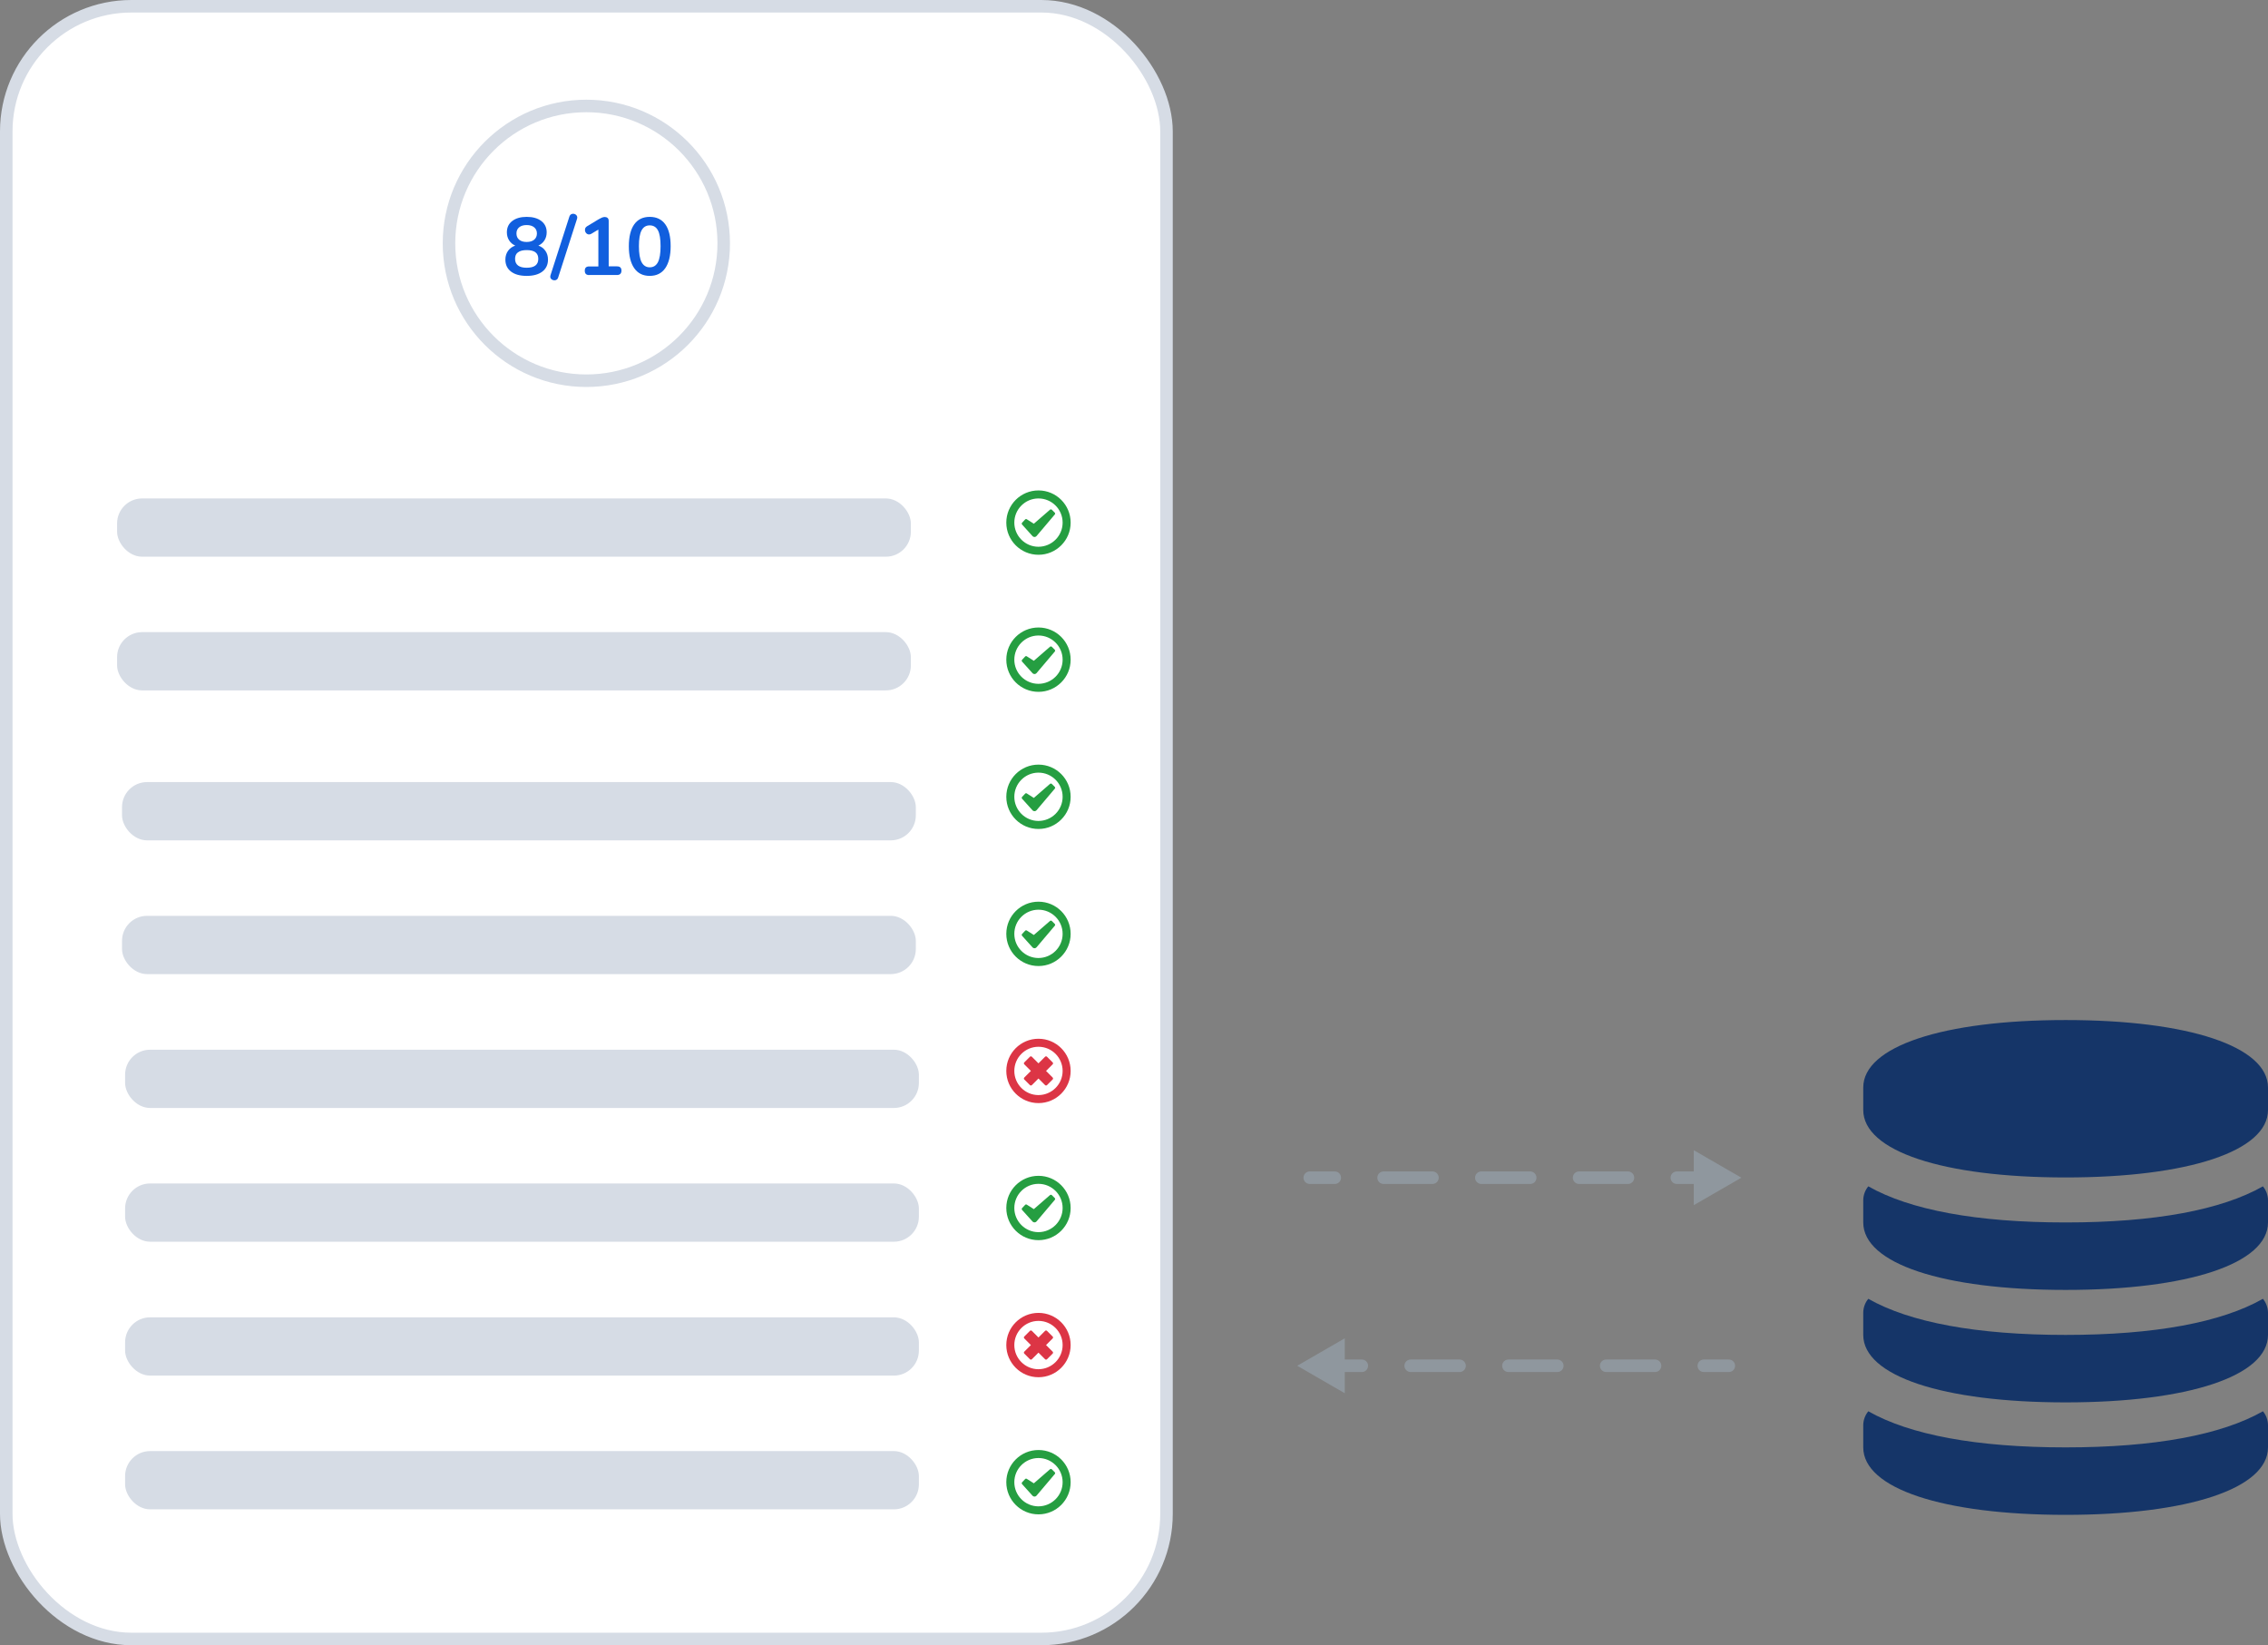 <?xml version="1.0" encoding="UTF-8"?><svg xmlns="http://www.w3.org/2000/svg" viewBox="0 0 362.43 262.87"><rect x="0" y="0" width="362.43" height="262.87" fill="#808080" stroke="none"/><defs><style>.m{fill:#fff;}.n{fill:#8f979e;}.o{fill:#d6dce5;}.p{fill:#dc3545;}.q{fill:#115fde;}.r{fill:#153568;}.s{fill:#259e41;}.t{stroke-dasharray:0 0 7.81 7.81;}.t,.u{stroke:#8f979e;stroke-linecap:round;}.t,.u,.v{fill:none;stroke-miterlimit:10;stroke-width:2px;}.v{stroke:#d6dce5;}</style></defs><g id="a"/><g id="b"><g id="c"><g><g><rect class="m" x="1" y="1" width="185.41" height="260.87" rx="20" ry="20"/><rect class="v" x="1" y="1" width="185.41" height="260.87" rx="20" ry="20"/></g><rect class="o" x="18.71" y="79.64" width="126.85" height="9.31" rx="4" ry="4"/><path id="d" class="s" d="M165.95,100.26c-2.84,0-5.14,2.3-5.14,5.14s2.3,5.14,5.14,5.14,5.14-2.3,5.14-5.14c0-2.84-2.3-5.14-5.14-5.14Zm0,9c-2.13,0-3.86-1.73-3.86-3.86s1.73-3.86,3.86-3.86,3.86,1.73,3.86,3.86c0,2.13-1.73,3.85-3.86,3.86Zm2.6-5.45c.08,.08,.09,.21,.01,.29l-2.92,3.45c-.15,.18-.42,.2-.6,.05-.01-.01-.03-.03-.04-.04l-1.67-1.85c-.07-.08-.07-.21,0-.29l.49-.52c.07-.08,.18-.09,.27-.03l1.12,.71,2.58-2.24c.08-.07,.21-.07,.29,0l.46,.46Z"/><rect class="o" x="18.71" y="101" width="126.85" height="9.31" rx="4" ry="4"/><g><path class="q" d="M84.16,44.08c-1.07,0-1.9-.23-2.5-.69-.6-.46-.9-1.1-.9-1.91,0-.55,.15-1.03,.44-1.42,.29-.39,.67-.66,1.14-.82-.42-.18-.74-.46-.98-.83-.24-.37-.36-.8-.36-1.29,0-.77,.29-1.38,.86-1.81,.57-.44,1.34-.66,2.31-.66s1.75,.22,2.33,.66c.57,.44,.86,1.04,.86,1.81,0,.49-.12,.92-.36,1.29s-.56,.65-.97,.83c.47,.16,.84,.43,1.12,.83,.28,.39,.42,.87,.42,1.41,0,.81-.3,1.45-.9,1.91-.6,.46-1.44,.69-2.5,.69Zm0-1.3c1.24,0,1.86-.47,1.86-1.42s-.62-1.4-1.86-1.4c-.61,0-1.07,.12-1.38,.35-.32,.23-.47,.58-.47,1.05s.16,.82,.47,1.06c.32,.24,.78,.36,1.38,.36Zm0-4.12c.51,0,.91-.12,1.2-.36,.29-.24,.44-.58,.44-1s-.15-.74-.44-.98c-.29-.24-.69-.36-1.2-.36s-.91,.12-1.2,.36-.43,.57-.43,.98,.14,.76,.43,1c.29,.24,.68,.36,1.2,.36Z"/><path class="q" d="M89.2,44.32c-.06,.21-.17,.34-.33,.41-.16,.07-.32,.07-.48,.03-.16-.05-.29-.14-.38-.28-.09-.14-.1-.32-.03-.53l3-9.32c.07-.21,.18-.35,.34-.42,.16-.07,.31-.08,.47-.03,.16,.05,.29,.14,.38,.29,.09,.14,.1,.32,.03,.53l-3,9.33Z"/><path class="q" d="M94.16,43.95c-.48,0-.71-.23-.71-.7s.24-.68,.71-.68h1.46v-5.89l-1.1,.66c-.21,.12-.4,.15-.57,.09s-.3-.17-.38-.33c-.09-.16-.11-.33-.08-.51s.16-.34,.36-.46l1.79-1.08c.17-.1,.35-.19,.52-.27,.17-.07,.33-.11,.48-.11,.18,0,.33,.05,.45,.15,.12,.1,.18,.26,.18,.49v7.25h1.33c.48,0,.71,.23,.71,.68s-.24,.7-.71,.7h-4.45Z"/><path class="q" d="M103.83,44.08c-1.08,0-1.91-.41-2.48-1.23s-.86-1.99-.86-3.5,.29-2.7,.86-3.5c.57-.8,1.4-1.2,2.48-1.2s1.92,.4,2.49,1.2c.57,.8,.85,1.96,.85,3.48s-.29,2.7-.86,3.52c-.57,.82-1.4,1.23-2.48,1.23Zm0-1.37c.59,0,1.02-.27,1.31-.82,.28-.55,.42-1.4,.42-2.56s-.14-2-.42-2.53c-.28-.52-.72-.79-1.31-.79s-1.01,.26-1.3,.79-.43,1.37-.43,2.53,.14,2.02,.43,2.56,.72,.82,1.3,.82Z"/></g><rect class="o" x="19.5" y="124.96" width="126.85" height="9.31" rx="4" ry="4"/><rect class="o" x="19.5" y="146.33" width="126.85" height="9.31" rx="4" ry="4"/><rect class="o" x="19.99" y="167.72" width="126.85" height="9.31" rx="4" ry="4"/><rect class="o" x="19.99" y="189.09" width="126.85" height="9.31" rx="4" ry="4"/><rect class="o" x="19.99" y="210.48" width="126.85" height="9.31" rx="4" ry="4"/><rect class="o" x="19.99" y="231.85" width="126.85" height="9.31" rx="4" ry="4"/><path id="e" class="s" d="M165.95,144.07c-2.84,0-5.14,2.3-5.14,5.14s2.3,5.14,5.14,5.14,5.14-2.3,5.14-5.14c0-2.84-2.3-5.14-5.14-5.14Zm0,9c-2.13,0-3.86-1.73-3.86-3.86s1.73-3.86,3.86-3.86,3.86,1.73,3.86,3.86c0,2.13-1.73,3.85-3.86,3.86Zm2.6-5.45c.08,.08,.09,.21,.01,.29l-2.92,3.45c-.15,.18-.42,.2-.6,.05-.01-.01-.03-.03-.04-.04l-1.67-1.85c-.07-.08-.07-.21,0-.29l.49-.52c.07-.08,.18-.09,.27-.03l1.12,.71,2.58-2.24c.08-.07,.21-.07,.29,0l.46,.46Z"/><circle class="v" cx="93.7" cy="38.88" r="21.95"/><path id="f" class="p" d="M165.95,165.97c-2.84,0-5.14,2.3-5.14,5.14s2.3,5.14,5.14,5.14,5.14-2.3,5.14-5.14c0-2.84-2.3-5.14-5.14-5.14Zm0,9c-2.13,0-3.86-1.73-3.86-3.86s1.73-3.86,3.86-3.86,3.86,1.73,3.86,3.86c0,2.13-1.73,3.85-3.86,3.86Zm2.27-4.92l-1.06,1.06,1.06,1.06c.08,.08,.08,.22,0,.3l-.91,.91c-.08,.08-.22,.08-.3,0l-1.06-1.06-1.06,1.06c-.08,.08-.22,.08-.3,0l-.91-.91c-.08-.08-.08-.22,0-.3l1.06-1.06-1.06-1.06c-.08-.08-.08-.22,0-.3l.91-.91c.08-.08,.22-.08,.3,0l1.06,1.06,1.06-1.06c.08-.08,.22-.08,.3,0l.91,.91c.08,.08,.08,.22,0,.3Z"/><path id="g" class="s" d="M165.95,187.87c-2.84,0-5.14,2.3-5.14,5.14s2.3,5.14,5.14,5.14,5.14-2.3,5.14-5.14c0-2.84-2.3-5.14-5.14-5.14Zm0,9c-2.13,0-3.86-1.73-3.86-3.86s1.73-3.86,3.86-3.86,3.86,1.73,3.86,3.86c0,2.13-1.73,3.85-3.86,3.86Zm2.6-5.45c.08,.08,.09,.21,.01,.29l-2.92,3.45c-.15,.18-.42,.2-.6,.05-.01-.01-.03-.03-.04-.04l-1.67-1.85c-.07-.08-.07-.21,0-.29l.49-.52c.07-.08,.18-.09,.27-.03l1.12,.71,2.58-2.24c.08-.07,.21-.07,.29,0l.46,.46Z"/><path id="h" class="p" d="M165.95,209.77c-2.84,0-5.14,2.3-5.14,5.14s2.3,5.14,5.14,5.14,5.14-2.3,5.14-5.14c0-2.84-2.3-5.14-5.14-5.14Zm0,9c-2.13,0-3.86-1.73-3.86-3.86s1.73-3.86,3.86-3.86,3.86,1.73,3.86,3.86c0,2.13-1.73,3.85-3.86,3.86Zm2.27-4.92l-1.06,1.06,1.06,1.06c.08,.08,.08,.22,0,.3l-.91,.91c-.08,.08-.22,.08-.3,0l-1.06-1.06-1.06,1.06c-.08,.08-.22,.08-.3,0l-.91-.91c-.08-.08-.08-.22,0-.3l1.06-1.06-1.06-1.06c-.08-.08-.08-.22,0-.3l.91-.91c.08-.08,.22-.08,.3,0l1.06,1.06,1.06-1.06c.08-.08,.22-.08,.3,0l.91,.91c.08,.08,.08,.22,0,.3Z"/><path id="i" class="s" d="M165.95,122.17c-2.84,0-5.14,2.3-5.14,5.14s2.3,5.14,5.14,5.14,5.14-2.3,5.14-5.14c0-2.84-2.3-5.14-5.14-5.14Zm0,9c-2.13,0-3.86-1.73-3.86-3.86s1.73-3.86,3.86-3.86,3.86,1.73,3.86,3.86c0,2.13-1.73,3.85-3.86,3.86Zm2.6-5.45c.08,.08,.09,.21,.01,.29l-2.92,3.45c-.15,.18-.42,.2-.6,.05-.01-.01-.03-.03-.04-.04l-1.67-1.85c-.07-.08-.07-.21,0-.29l.49-.52c.07-.08,.18-.09,.27-.03l1.12,.71,2.58-2.24c.08-.07,.21-.07,.29,0l.46,.46Z"/><path id="j" class="s" d="M165.95,231.68c-2.84,0-5.14,2.3-5.14,5.14s2.3,5.14,5.14,5.14,5.14-2.3,5.14-5.14c0-2.84-2.3-5.14-5.14-5.14Zm0,9c-2.13,0-3.86-1.73-3.86-3.86s1.73-3.86,3.86-3.86,3.86,1.73,3.86,3.86c0,2.13-1.73,3.85-3.86,3.86Zm2.6-5.45c.08,.08,.09,.21,.01,.29l-2.92,3.45c-.15,.18-.42,.2-.6,.05-.01-.01-.03-.03-.04-.04l-1.67-1.85c-.07-.08-.07-.21,0-.29l.49-.52c.07-.08,.18-.09,.27-.03l1.12,.71,2.58-2.24c.08-.07,.21-.07,.29,0l.46,.46Z"/><path id="k" class="s" d="M165.95,78.36c-2.84,0-5.14,2.3-5.14,5.14s2.3,5.14,5.14,5.14,5.14-2.3,5.14-5.14c0-2.84-2.3-5.14-5.14-5.14Zm0,9c-2.13,0-3.86-1.73-3.86-3.86s1.73-3.86,3.86-3.86,3.86,1.73,3.86,3.86c0,2.13-1.73,3.85-3.86,3.86Zm2.6-5.45c.08,.08,.09,.21,.01,.29l-2.92,3.45c-.15,.18-.42,.2-.6,.05-.01-.01-.03-.03-.04-.04l-1.67-1.85c-.07-.08-.07-.21,0-.29l.49-.52c.07-.08,.18-.09,.27-.03l1.12,.71,2.58-2.24c.08-.07,.21-.07,.29,0l.46,.46Z"/></g><path id="l" class="r" d="M361.62,225.49c.51,.61,.79,1.38,.81,2.18v3.59c0,6.55-12.69,10.78-32.34,10.78s-32.34-4.23-32.34-10.78v-3.59c.02-.8,.3-1.56,.81-2.18,6.64,3.77,17.3,5.77,31.53,5.77s24.89-2,31.53-5.77Zm-31.53-12.2c-14.24,0-24.89-2-31.53-5.77-.51,.61-.79,1.38-.81,2.18v3.59c0,6.55,12.69,10.78,32.34,10.78s32.34-4.23,32.34-10.78v-3.59c-.02-.8-.3-1.56-.81-2.18-6.64,3.77-17.3,5.77-31.53,5.77Zm0-50.31c-19.65,0-32.34,4.23-32.34,10.78v3.59c0,6.55,12.69,10.78,32.34,10.78s32.34-4.23,32.34-10.78v-3.59c0-6.55-12.69-10.78-32.34-10.78Zm0,32.34c-14.24,0-24.89-2-31.53-5.77-.51,.61-.79,1.38-.81,2.18v3.59c0,6.55,12.69,10.78,32.34,10.78s32.34-4.23,32.34-10.78v-3.59c-.02-.8-.3-1.56-.81-2.18-6.64,3.77-17.3,5.77-31.53,5.77Z"/><g><line class="u" x1="271.96" y1="188.17" x2="267.96" y2="188.17"/><line class="t" x1="260.15" y1="188.17" x2="217.21" y2="188.17"/><line class="u" x1="213.3" y1="188.17" x2="209.3" y2="188.17"/><polygon class="n" points="270.67 183.78 278.27 188.17 270.67 192.56 270.67 183.78"/></g><g><line class="u" x1="213.62" y1="218.22" x2="217.62" y2="218.22"/><line class="t" x1="225.43" y1="218.22" x2="268.37" y2="218.22"/><line class="u" x1="272.27" y1="218.22" x2="276.27" y2="218.22"/><polygon class="n" points="214.9 222.61 207.3 218.22 214.9 213.83 214.9 222.61"/></g></g></g></svg>